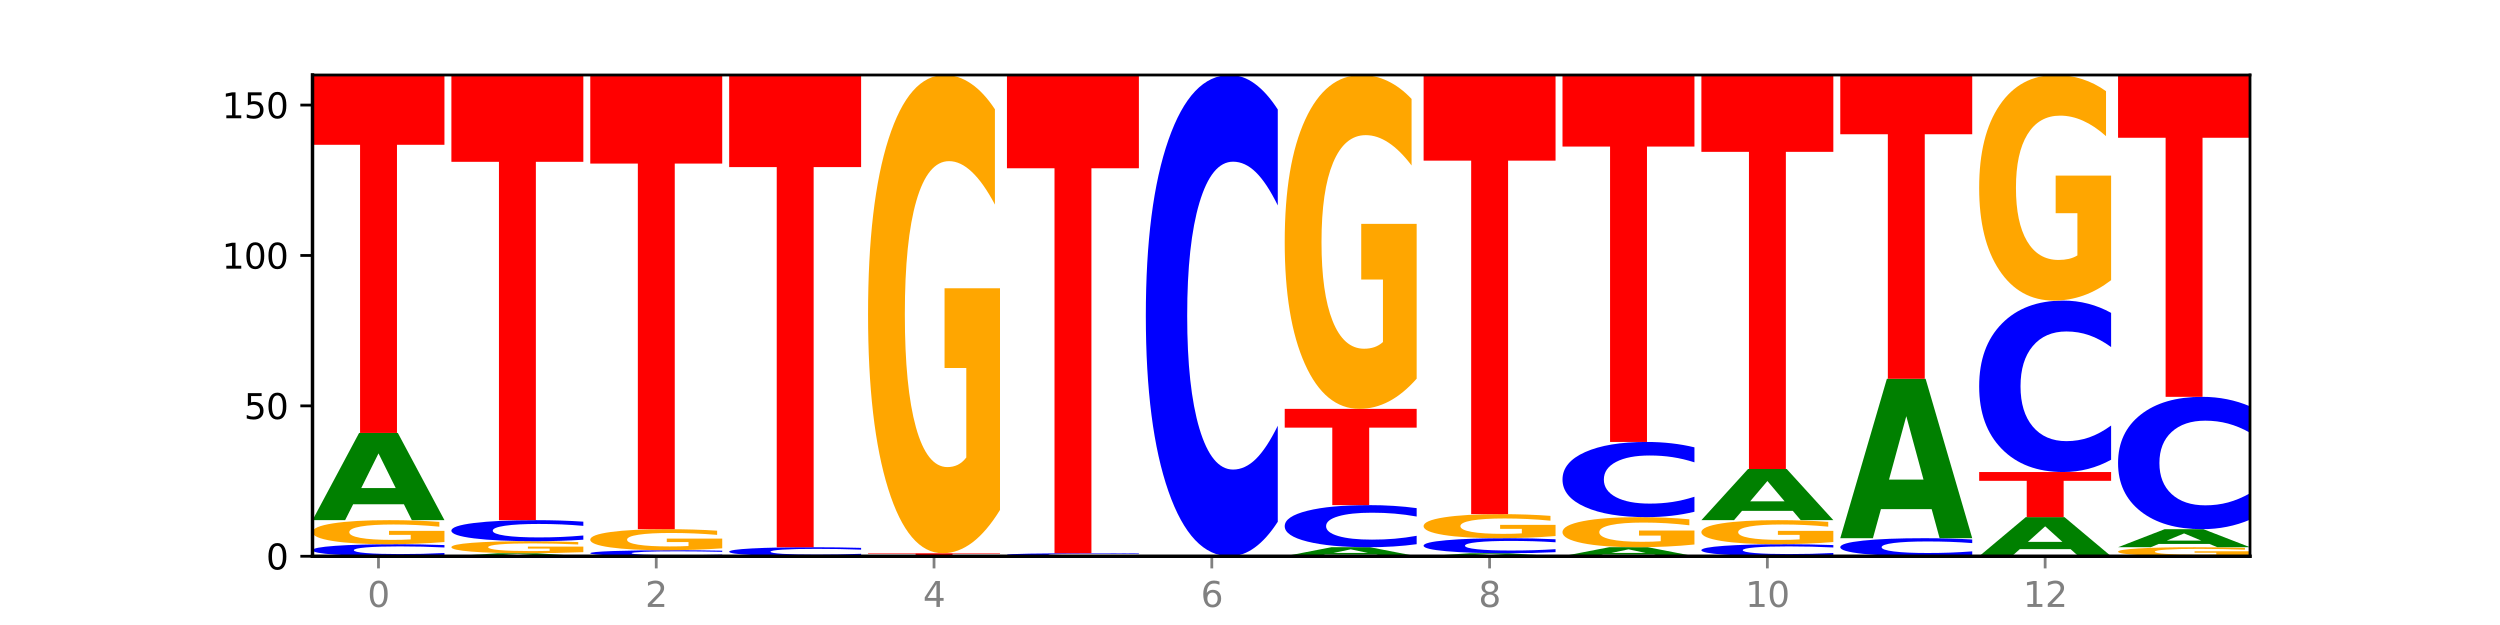 <?xml version="1.0" encoding="utf-8" standalone="no"?>
<!DOCTYPE svg PUBLIC "-//W3C//DTD SVG 1.1//EN"
  "http://www.w3.org/Graphics/SVG/1.1/DTD/svg11.dtd">
<svg xmlns:xlink="http://www.w3.org/1999/xlink" width="720pt" height="180pt" viewBox="0 0 720 180" xmlns="http://www.w3.org/2000/svg" version="1.1">
 <defs>
  <style type="text/css">*{stroke-linejoin: round; stroke-linecap: butt}</style>
 </defs>
 <g id="figure_1">
  <g id="patch_1">
   <path d="M 0 180 
L 720 180 
L 720 0 
L 0 0 
z
" style="fill: #ffffff"/>
  </g>
  <g id="axes_1">
   <g id="patch_2">
    <path d="M 90 160.2 
L 648 160.2 
L 648 21.6 
L 90 21.6 
z
" style="fill: #ffffff"/>
   </g>
   <g id="line2d_1">
    <path d="M 90 160.2 
L 648 160.2 
" clip-path="url(#p312a16f175)" style="fill: none; stroke: #000000; stroke-width: 0.5; stroke-linecap: square"/>
   </g>
   <g id="patch_3">
    <path d="M 128 159.952 
Q 124.821 160.075 121.384 160.137 
Q 117.947 160.2 114.204 160.2 
Q 103.04 160.2 96.52 159.733 
Q 90 159.267 90 158.469 
Q 90 157.668 96.52 157.202 
Q 103.04 156.735 114.204 156.735 
Q 117.947 156.735 121.384 156.798 
Q 124.821 156.86 128 156.983 
L 128 157.674 
Q 124.793 157.511 121.681 157.435 
Q 118.569 157.359 115.132 157.359 
Q 108.966 157.359 105.434 157.655 
Q 101.91 157.95 101.91 158.469 
Q 101.91 158.985 105.434 159.281 
Q 108.966 159.576 115.132 159.576 
Q 118.569 159.576 121.681 159.5 
Q 124.793 159.423 128 159.26 
L 128 159.952 
z
" clip-path="url(#p312a16f175)" style="fill: #0000ff"/>
   </g>
   <g id="patch_4">
    <path d="M 128 156.108 
Q 124.168 156.421 120.046 156.579 
Q 115.924 156.735 111.529 156.735 
Q 101.599 156.735 95.8 155.802 
Q 90 154.868 90 153.272 
Q 90 151.657 95.902 150.731 
Q 101.812 149.805 112.091 149.805 
Q 116.052 149.805 119.68 149.931 
Q 123.316 150.056 126.535 150.302 
L 126.535 151.683 
Q 123.214 151.367 119.926 151.211 
Q 116.639 151.053 113.335 151.053 
Q 107.22 151.053 103.907 151.629 
Q 100.594 152.203 100.594 153.272 
Q 100.594 154.331 103.788 154.91 
Q 106.982 155.487 112.858 155.487 
Q 114.459 155.487 115.83 155.454 
Q 117.201 155.419 118.291 155.348 
L 118.291 154.051 
L 112.032 154.051 
L 112.032 152.896 
L 128 152.896 
L 128 156.108 
z
" clip-path="url(#p312a16f175)" style="fill: #ffa600"/>
   </g>
   <g id="patch_5">
    <path d="M 116.323 145.229 
L 101.708 145.229 
L 99.401 149.805 
L 90 149.805 
L 103.425 124.684 
L 114.575 124.684 
L 128 149.805 
L 118.607 149.805 
L 116.323 145.229 
z
M 104.039 140.566 
L 113.969 140.566 
L 109.012 130.574 
L 104.039 140.566 
z
" clip-path="url(#p312a16f175)" style="fill: #008000"/>
   </g>
   <g id="patch_6">
    <path d="M 90 21.6 
L 128 21.6 
L 128 41.704 
L 114.329 41.704 
L 114.329 124.684 
L 103.698 124.684 
L 103.698 41.704 
L 90 41.704 
L 90 21.6 
z
" clip-path="url(#p312a16f175)" style="fill: #ff0000"/>
   </g>
   <g id="patch_7">
    <path d="M 156.323 160.042 
L 141.708 160.042 
L 139.401 160.2 
L 130 160.2 
L 143.425 159.334 
L 154.575 159.334 
L 168 160.2 
L 158.607 160.2 
L 156.323 160.042 
z
M 144.039 159.881 
L 153.969 159.881 
L 149.012 159.537 
L 144.039 159.881 
z
" clip-path="url(#p312a16f175)" style="fill: #008000"/>
   </g>
   <g id="patch_8">
    <path d="M 168 159.02 
Q 164.168 159.177 160.046 159.256 
Q 155.924 159.334 151.529 159.334 
Q 141.599 159.334 135.8 158.867 
Q 130 158.4 130 157.602 
Q 130 156.795 135.902 156.332 
Q 141.812 155.869 152.091 155.869 
Q 156.052 155.869 159.68 155.932 
Q 163.316 155.994 166.535 156.117 
L 166.535 156.808 
Q 163.214 156.65 159.926 156.572 
Q 156.639 156.493 153.335 156.493 
Q 147.22 156.493 143.907 156.781 
Q 140.594 157.068 140.594 157.602 
Q 140.594 158.132 143.788 158.421 
Q 146.982 158.71 152.858 158.71 
Q 154.459 158.71 155.83 158.693 
Q 157.201 158.676 158.291 158.64 
L 158.291 157.992 
L 152.032 157.992 
L 152.032 157.414 
L 168 157.414 
L 168 159.02 
z
" clip-path="url(#p312a16f175)" style="fill: #ffa600"/>
   </g>
   <g id="patch_9">
    <path d="M 168 155.434 
Q 164.821 155.65 161.384 155.759 
Q 157.947 155.869 154.204 155.869 
Q 143.04 155.869 136.52 155.052 
Q 130 154.235 130 152.839 
Q 130 151.437 136.52 150.622 
Q 143.04 149.805 154.204 149.805 
Q 157.947 149.805 161.384 149.915 
Q 164.821 150.024 168 150.24 
L 168 151.448 
Q 164.793 151.163 161.681 151.03 
Q 158.569 150.897 155.132 150.897 
Q 148.966 150.897 145.434 151.415 
Q 141.91 151.931 141.91 152.839 
Q 141.91 153.743 145.434 154.26 
Q 148.966 154.776 155.132 154.776 
Q 158.569 154.776 161.681 154.644 
Q 164.793 154.51 168 154.224 
L 168 155.434 
z
" clip-path="url(#p312a16f175)" style="fill: #0000ff"/>
   </g>
   <g id="patch_10">
    <path d="M 130 21.6 
L 168 21.6 
L 168 46.604 
L 154.329 46.604 
L 154.329 149.805 
L 143.698 149.805 
L 143.698 46.604 
L 130 46.604 
L 130 21.6 
z
" clip-path="url(#p312a16f175)" style="fill: #ff0000"/>
   </g>
   <g id="patch_11">
    <path d="M 208 160.076 
Q 204.821 160.137 201.384 160.169 
Q 197.947 160.2 194.204 160.2 
Q 183.04 160.2 176.52 159.967 
Q 170 159.733 170 159.334 
Q 170 158.934 176.52 158.701 
Q 183.04 158.468 194.204 158.468 
Q 197.947 158.468 201.384 158.499 
Q 204.821 158.53 208 158.592 
L 208 158.937 
Q 204.793 158.855 201.681 158.818 
Q 198.569 158.78 195.132 158.78 
Q 188.966 158.78 185.434 158.927 
Q 181.91 159.075 181.91 159.334 
Q 181.91 159.593 185.434 159.74 
Q 188.966 159.888 195.132 159.888 
Q 198.569 159.888 201.681 159.85 
Q 204.793 159.812 208 159.73 
L 208 160.076 
z
" clip-path="url(#p312a16f175)" style="fill: #0000ff"/>
   </g>
   <g id="patch_12">
    <path d="M 208 157.919 
Q 204.168 158.193 200.046 158.331 
Q 195.924 158.468 191.529 158.468 
Q 181.599 158.468 175.8 157.651 
Q 170 156.834 170 155.438 
Q 170 154.025 175.902 153.214 
Q 181.812 152.404 192.091 152.404 
Q 196.052 152.404 199.68 152.514 
Q 203.316 152.623 206.535 152.838 
L 206.535 154.047 
Q 203.214 153.77 199.926 153.634 
Q 196.639 153.496 193.335 153.496 
Q 187.22 153.496 183.907 154 
Q 180.594 154.502 180.594 155.438 
Q 180.594 156.364 183.788 156.87 
Q 186.982 157.375 192.858 157.375 
Q 194.459 157.375 195.83 157.346 
Q 197.201 157.316 198.291 157.254 
L 198.291 156.119 
L 192.032 156.119 
L 192.032 155.108 
L 208 155.108 
L 208 157.919 
z
" clip-path="url(#p312a16f175)" style="fill: #ffa600"/>
   </g>
   <g id="patch_13">
    <path d="M 170 21.6 
L 208 21.6 
L 208 47.11 
L 194.329 47.11 
L 194.329 152.404 
L 183.698 152.404 
L 183.698 47.11 
L 170 47.11 
L 170 21.6 
z
" clip-path="url(#p312a16f175)" style="fill: #ff0000"/>
   </g>
   <g id="patch_14">
    <path d="M 248 160.014 
Q 244.821 160.106 241.384 160.153 
Q 237.947 160.2 234.204 160.2 
Q 223.04 160.2 216.52 159.85 
Q 210 159.5 210 158.901 
Q 210 158.301 216.52 157.951 
Q 223.04 157.601 234.204 157.601 
Q 237.947 157.601 241.384 157.648 
Q 244.821 157.695 248 157.788 
L 248 158.306 
Q 244.793 158.183 241.681 158.126 
Q 238.569 158.069 235.132 158.069 
Q 228.966 158.069 225.434 158.291 
Q 221.91 158.512 221.91 158.901 
Q 221.91 159.289 225.434 159.511 
Q 228.966 159.732 235.132 159.732 
Q 238.569 159.732 241.681 159.675 
Q 244.793 159.618 248 159.495 
L 248 160.014 
z
" clip-path="url(#p312a16f175)" style="fill: #0000ff"/>
   </g>
   <g id="patch_15">
    <path d="M 210 21.6 
L 248 21.6 
L 248 48.124 
L 234.329 48.124 
L 234.329 157.601 
L 223.698 157.601 
L 223.698 48.124 
L 210 48.124 
L 210 21.6 
z
" clip-path="url(#p312a16f175)" style="fill: #ff0000"/>
   </g>
   <g id="patch_16">
    <path d="M 250 159.334 
L 288 159.334 
L 288 159.503 
L 274.329 159.503 
L 274.329 160.2 
L 263.698 160.2 
L 263.698 159.503 
L 250 159.503 
L 250 159.334 
z
" clip-path="url(#p312a16f175)" style="fill: #ff0000"/>
   </g>
   <g id="patch_17">
    <path d="M 288 146.872 
Q 284.168 153.103 280.046 156.233 
Q 275.924 159.334 271.529 159.334 
Q 261.599 159.334 255.8 140.783 
Q 250 122.233 250 90.51 
Q 250 58.416 255.902 40.008 
Q 261.812 21.6 272.091 21.6 
Q 276.052 21.6 279.68 24.104 
Q 283.316 26.579 286.535 31.473 
L 286.535 58.928 
Q 283.214 52.641 279.926 49.539 
Q 276.639 46.41 273.335 46.41 
Q 267.22 46.41 263.907 57.847 
Q 260.594 69.256 260.594 90.51 
Q 260.594 111.564 263.788 123.058 
Q 266.982 134.524 272.858 134.524 
Q 274.459 134.524 275.83 133.87 
Q 277.201 133.187 278.291 131.764 
L 278.291 105.987 
L 272.032 105.987 
L 272.032 83.027 
L 288 83.027 
L 288 146.872 
z
" clip-path="url(#p312a16f175)" style="fill: #ffa600"/>
   </g>
   <g id="patch_18">
    <path d="M 328 160.138 
Q 324.821 160.169 321.384 160.184 
Q 317.947 160.2 314.204 160.2 
Q 303.04 160.2 296.52 160.083 
Q 290 159.967 290 159.767 
Q 290 159.567 296.52 159.45 
Q 303.04 159.334 314.204 159.334 
Q 317.947 159.334 321.384 159.349 
Q 324.821 159.365 328 159.396 
L 328 159.569 
Q 324.793 159.528 321.681 159.509 
Q 318.569 159.49 315.132 159.49 
Q 308.966 159.49 305.434 159.564 
Q 301.91 159.637 301.91 159.767 
Q 301.91 159.896 305.434 159.97 
Q 308.966 160.044 315.132 160.044 
Q 318.569 160.044 321.681 160.025 
Q 324.793 160.006 328 159.965 
L 328 160.138 
z
" clip-path="url(#p312a16f175)" style="fill: #0000ff"/>
   </g>
   <g id="patch_19">
    <path d="M 290 21.6 
L 328 21.6 
L 328 48.462 
L 314.329 48.462 
L 314.329 159.334 
L 303.698 159.334 
L 303.698 48.462 
L 290 48.462 
L 290 21.6 
z
" clip-path="url(#p312a16f175)" style="fill: #ff0000"/>
   </g>
   <g id="patch_20">
    <path d="M 368 150.265 
Q 364.821 155.19 361.384 157.681 
Q 357.947 160.2 354.204 160.2 
Q 343.04 160.2 336.52 141.533 
Q 330 122.866 330 90.943 
Q 330 58.905 336.52 40.267 
Q 343.04 21.6 354.204 21.6 
Q 357.947 21.6 361.384 24.119 
Q 364.821 26.61 368 31.535 
L 368 59.163 
Q 364.793 52.635 361.681 49.601 
Q 358.569 46.566 355.132 46.566 
Q 348.966 46.566 345.434 58.39 
Q 341.91 70.186 341.91 90.943 
Q 341.91 111.614 345.434 123.439 
Q 348.966 135.234 355.132 135.234 
Q 358.569 135.234 361.681 132.199 
Q 364.793 129.136 368 122.608 
L 368 150.265 
z
" clip-path="url(#p312a16f175)" style="fill: #0000ff"/>
   </g>
   <g id="patch_21">
    <path d="M 396.323 159.727 
L 381.708 159.727 
L 379.401 160.2 
L 370 160.2 
L 383.425 157.601 
L 394.575 157.601 
L 408 160.2 
L 398.607 160.2 
L 396.323 159.727 
z
M 384.039 159.244 
L 393.969 159.244 
L 389.012 158.211 
L 384.039 159.244 
z
" clip-path="url(#p312a16f175)" style="fill: #008000"/>
   </g>
   <g id="patch_22">
    <path d="M 408 156.732 
Q 404.821 157.163 401.384 157.381 
Q 397.947 157.601 394.204 157.601 
Q 383.04 157.601 376.52 155.968 
Q 370 154.335 370 151.541 
Q 370 148.738 376.52 147.107 
Q 383.04 145.474 394.204 145.474 
Q 397.947 145.474 401.384 145.694 
Q 404.821 145.912 408 146.343 
L 408 148.761 
Q 404.793 148.189 401.681 147.924 
Q 398.569 147.658 395.132 147.658 
Q 388.966 147.658 385.434 148.693 
Q 381.91 149.725 381.91 151.541 
Q 381.91 153.35 385.434 154.385 
Q 388.966 155.417 395.132 155.417 
Q 398.569 155.417 401.681 155.151 
Q 404.793 154.883 408 154.312 
L 408 156.732 
z
" clip-path="url(#p312a16f175)" style="fill: #0000ff"/>
   </g>
   <g id="patch_23">
    <path d="M 370 117.754 
L 408 117.754 
L 408 123.16 
L 394.329 123.16 
L 394.329 145.474 
L 383.698 145.474 
L 383.698 123.16 
L 370 123.16 
L 370 117.754 
z
" clip-path="url(#p312a16f175)" style="fill: #ff0000"/>
   </g>
   <g id="patch_24">
    <path d="M 408 109.054 
Q 404.168 113.404 400.046 115.589 
Q 395.924 117.754 391.529 117.754 
Q 381.599 117.754 375.8 104.803 
Q 370 91.853 370 69.707 
Q 370 47.302 375.902 34.451 
Q 381.812 21.6 392.091 21.6 
Q 396.052 21.6 399.68 23.348 
Q 403.316 25.076 406.535 28.492 
L 406.535 47.659 
Q 403.214 43.27 399.926 41.105 
Q 396.639 38.92 393.335 38.92 
Q 387.22 38.92 383.907 46.905 
Q 380.594 54.869 380.594 69.707 
Q 380.594 84.405 383.788 92.429 
Q 386.982 100.434 392.858 100.434 
Q 394.459 100.434 395.83 99.977 
Q 397.201 99.5 398.291 98.507 
L 398.291 80.512 
L 392.032 80.512 
L 392.032 64.483 
L 408 64.483 
L 408 109.054 
z
" clip-path="url(#p312a16f175)" style="fill: #ffa600"/>
   </g>
   <g id="patch_25">
    <path d="M 436.323 160.042 
L 421.708 160.042 
L 419.401 160.2 
L 410 160.2 
L 423.425 159.334 
L 434.575 159.334 
L 448 160.2 
L 438.607 160.2 
L 436.323 160.042 
z
M 424.039 159.881 
L 433.969 159.881 
L 429.012 159.537 
L 424.039 159.881 
z
" clip-path="url(#p312a16f175)" style="fill: #008000"/>
   </g>
   <g id="patch_26">
    <path d="M 448 159.023 
Q 444.821 159.177 441.384 159.255 
Q 437.947 159.334 434.204 159.334 
Q 423.04 159.334 416.52 158.75 
Q 410 158.167 410 157.169 
Q 410 156.168 416.52 155.586 
Q 423.04 155.002 434.204 155.002 
Q 437.947 155.002 441.384 155.081 
Q 444.821 155.159 448 155.313 
L 448 156.176 
Q 444.793 155.972 441.681 155.878 
Q 438.569 155.783 435.132 155.783 
Q 428.966 155.783 425.434 156.152 
Q 421.91 156.521 421.91 157.169 
Q 421.91 157.815 425.434 158.185 
Q 428.966 158.554 435.132 158.554 
Q 438.569 158.554 441.681 158.459 
Q 444.793 158.363 448 158.159 
L 448 159.023 
z
" clip-path="url(#p312a16f175)" style="fill: #0000ff"/>
   </g>
   <g id="patch_27">
    <path d="M 448 154.375 
Q 444.168 154.689 440.046 154.846 
Q 435.924 155.002 431.529 155.002 
Q 421.599 155.002 415.8 154.069 
Q 410 153.136 410 151.54 
Q 410 149.925 415.902 148.999 
Q 421.812 148.072 432.091 148.072 
Q 436.052 148.072 439.68 148.198 
Q 443.316 148.323 446.535 148.569 
L 446.535 149.951 
Q 443.214 149.634 439.926 149.478 
Q 436.639 149.321 433.335 149.321 
Q 427.22 149.321 423.907 149.896 
Q 420.594 150.47 420.594 151.54 
Q 420.594 152.599 423.788 153.177 
Q 426.982 153.754 432.858 153.754 
Q 434.459 153.754 435.83 153.721 
Q 437.201 153.687 438.291 153.615 
L 438.291 152.318 
L 432.032 152.318 
L 432.032 151.163 
L 448 151.163 
L 448 154.375 
z
" clip-path="url(#p312a16f175)" style="fill: #ffa600"/>
   </g>
   <g id="patch_28">
    <path d="M 410 21.6 
L 448 21.6 
L 448 46.266 
L 434.329 46.266 
L 434.329 148.072 
L 423.698 148.072 
L 423.698 46.266 
L 410 46.266 
L 410 21.6 
z
" clip-path="url(#p312a16f175)" style="fill: #ff0000"/>
   </g>
   <g id="patch_29">
    <path d="M 476.323 159.727 
L 461.708 159.727 
L 459.401 160.2 
L 450 160.2 
L 463.425 157.601 
L 474.575 157.601 
L 488 160.2 
L 478.607 160.2 
L 476.323 159.727 
z
M 464.039 159.244 
L 473.969 159.244 
L 469.012 158.211 
L 464.039 159.244 
z
" clip-path="url(#p312a16f175)" style="fill: #008000"/>
   </g>
   <g id="patch_30">
    <path d="M 488 156.817 
Q 484.168 157.209 480.046 157.406 
Q 475.924 157.601 471.529 157.601 
Q 461.599 157.601 455.8 156.435 
Q 450 155.268 450 153.273 
Q 450 151.254 455.902 150.096 
Q 461.812 148.939 472.091 148.939 
Q 476.052 148.939 479.68 149.096 
Q 483.316 149.252 486.535 149.56 
L 486.535 151.286 
Q 483.214 150.891 479.926 150.696 
Q 476.639 150.499 473.335 150.499 
Q 467.22 150.499 463.907 151.218 
Q 460.594 151.936 460.594 153.273 
Q 460.594 154.597 463.788 155.32 
Q 466.982 156.041 472.858 156.041 
Q 474.459 156.041 475.83 156 
Q 477.201 155.957 478.291 155.867 
L 478.291 154.246 
L 472.032 154.246 
L 472.032 152.802 
L 488 152.802 
L 488 156.817 
z
" clip-path="url(#p312a16f175)" style="fill: #ffa600"/>
   </g>
   <g id="patch_31">
    <path d="M 488 147.386 
Q 484.821 148.156 481.384 148.545 
Q 477.947 148.939 474.204 148.939 
Q 463.04 148.939 456.52 146.022 
Q 450 143.105 450 138.117 
Q 450 133.111 456.52 130.199 
Q 463.04 127.282 474.204 127.282 
Q 477.947 127.282 481.384 127.676 
Q 484.821 128.065 488 128.835 
L 488 133.152 
Q 484.793 132.132 481.681 131.658 
Q 478.569 131.183 475.132 131.183 
Q 468.966 131.183 465.434 133.031 
Q 461.91 134.874 461.91 138.117 
Q 461.91 141.347 465.434 143.195 
Q 468.966 145.038 475.132 145.038 
Q 478.569 145.038 481.681 144.564 
Q 484.793 144.085 488 143.065 
L 488 147.386 
z
" clip-path="url(#p312a16f175)" style="fill: #0000ff"/>
   </g>
   <g id="patch_32">
    <path d="M 450 21.6 
L 488 21.6 
L 488 42.211 
L 474.329 42.211 
L 474.329 127.282 
L 463.698 127.282 
L 463.698 42.211 
L 450 42.211 
L 450 21.6 
z
" clip-path="url(#p312a16f175)" style="fill: #ff0000"/>
   </g>
   <g id="patch_33">
    <path d="M 528 159.952 
Q 524.821 160.075 521.384 160.137 
Q 517.947 160.2 514.204 160.2 
Q 503.04 160.2 496.52 159.733 
Q 490 159.267 490 158.469 
Q 490 157.668 496.52 157.202 
Q 503.04 156.735 514.204 156.735 
Q 517.947 156.735 521.384 156.798 
Q 524.821 156.86 528 156.983 
L 528 157.674 
Q 524.793 157.511 521.681 157.435 
Q 518.569 157.359 515.132 157.359 
Q 508.966 157.359 505.434 157.655 
Q 501.91 157.95 501.91 158.469 
Q 501.91 158.985 505.434 159.281 
Q 508.966 159.576 515.132 159.576 
Q 518.569 159.576 521.681 159.5 
Q 524.793 159.423 528 159.26 
L 528 159.952 
z
" clip-path="url(#p312a16f175)" style="fill: #0000ff"/>
   </g>
   <g id="patch_34">
    <path d="M 528 156.108 
Q 524.168 156.421 520.046 156.579 
Q 515.924 156.735 511.529 156.735 
Q 501.599 156.735 495.8 155.802 
Q 490 154.868 490 153.272 
Q 490 151.657 495.902 150.731 
Q 501.812 149.805 512.091 149.805 
Q 516.052 149.805 519.68 149.931 
Q 523.316 150.056 526.535 150.302 
L 526.535 151.683 
Q 523.214 151.367 519.926 151.211 
Q 516.639 151.053 513.335 151.053 
Q 507.22 151.053 503.907 151.629 
Q 500.594 152.203 500.594 153.272 
Q 500.594 154.331 503.788 154.91 
Q 506.982 155.487 512.858 155.487 
Q 514.459 155.487 515.83 155.454 
Q 517.201 155.419 518.291 155.348 
L 518.291 154.051 
L 512.032 154.051 
L 512.032 152.896 
L 528 152.896 
L 528 156.108 
z
" clip-path="url(#p312a16f175)" style="fill: #ffa600"/>
   </g>
   <g id="patch_35">
    <path d="M 516.323 147.122 
L 501.708 147.122 
L 499.401 149.805 
L 490 149.805 
L 503.425 135.079 
L 514.575 135.079 
L 528 149.805 
L 518.607 149.805 
L 516.323 147.122 
z
M 504.039 144.389 
L 513.969 144.389 
L 509.012 138.531 
L 504.039 144.389 
z
" clip-path="url(#p312a16f175)" style="fill: #008000"/>
   </g>
   <g id="patch_36">
    <path d="M 490 21.6 
L 528 21.6 
L 528 43.732 
L 514.329 43.732 
L 514.329 135.079 
L 503.698 135.079 
L 503.698 43.732 
L 490 43.732 
L 490 21.6 
z
" clip-path="url(#p312a16f175)" style="fill: #ff0000"/>
   </g>
   <g id="patch_37">
    <path d="M 568 159.827 
Q 564.821 160.012 561.384 160.106 
Q 557.947 160.2 554.204 160.2 
Q 543.04 160.2 536.52 159.5 
Q 530 158.8 530 157.603 
Q 530 156.401 536.52 155.703 
Q 543.04 155.002 554.204 155.002 
Q 557.947 155.002 561.384 155.097 
Q 564.821 155.19 568 155.375 
L 568 156.411 
Q 564.793 156.166 561.681 156.053 
Q 558.569 155.939 555.132 155.939 
Q 548.966 155.939 545.434 156.382 
Q 541.91 156.824 541.91 157.603 
Q 541.91 158.378 545.434 158.821 
Q 548.966 159.264 555.132 159.264 
Q 558.569 159.264 561.681 159.15 
Q 564.793 159.035 568 158.79 
L 568 159.827 
z
" clip-path="url(#p312a16f175)" style="fill: #0000ff"/>
   </g>
   <g id="patch_38">
    <path d="M 556.323 146.639 
L 541.708 146.639 
L 539.401 155.002 
L 530 155.002 
L 543.425 109.091 
L 554.575 109.091 
L 568 155.002 
L 558.607 155.002 
L 556.323 146.639 
z
M 544.039 138.118 
L 553.969 138.118 
L 549.012 119.856 
L 544.039 138.118 
z
" clip-path="url(#p312a16f175)" style="fill: #008000"/>
   </g>
   <g id="patch_39">
    <path d="M 530 21.6 
L 568 21.6 
L 568 38.663 
L 554.329 38.663 
L 554.329 109.091 
L 543.698 109.091 
L 543.698 38.663 
L 530 38.663 
L 530 21.6 
z
" clip-path="url(#p312a16f175)" style="fill: #ff0000"/>
   </g>
   <g id="patch_40">
    <path d="M 596.323 158.149 
L 581.708 158.149 
L 579.401 160.2 
L 570 160.2 
L 583.425 148.939 
L 594.575 148.939 
L 608 160.2 
L 598.607 160.2 
L 596.323 158.149 
z
M 584.039 156.058 
L 593.969 156.058 
L 589.012 151.579 
L 584.039 156.058 
z
" clip-path="url(#p312a16f175)" style="fill: #008000"/>
   </g>
   <g id="patch_41">
    <path d="M 570 135.945 
L 608 135.945 
L 608 138.479 
L 594.329 138.479 
L 594.329 148.939 
L 583.698 148.939 
L 583.698 138.479 
L 570 138.479 
L 570 135.945 
z
" clip-path="url(#p312a16f175)" style="fill: #ff0000"/>
   </g>
   <g id="patch_42">
    <path d="M 608 132.406 
Q 604.821 134.16 601.384 135.047 
Q 597.947 135.945 594.204 135.945 
Q 583.04 135.945 576.52 129.295 
Q 570 122.645 570 111.272 
Q 570 99.859 576.52 93.219 
Q 583.04 86.569 594.204 86.569 
Q 597.947 86.569 601.384 87.466 
Q 604.821 88.354 608 90.108 
L 608 99.951 
Q 604.793 97.625 601.681 96.544 
Q 598.569 95.463 595.132 95.463 
Q 588.966 95.463 585.434 99.675 
Q 581.91 103.877 581.91 111.272 
Q 581.91 118.636 585.434 122.849 
Q 588.966 127.051 595.132 127.051 
Q 598.569 127.051 601.681 125.97 
Q 604.793 124.878 608 122.553 
L 608 132.406 
z
" clip-path="url(#p312a16f175)" style="fill: #0000ff"/>
   </g>
   <g id="patch_43">
    <path d="M 608 80.691 
Q 604.168 83.63 600.046 85.106 
Q 595.924 86.569 591.529 86.569 
Q 581.599 86.569 575.8 77.819 
Q 570 69.068 570 54.105 
Q 570 38.966 575.902 30.283 
Q 581.812 21.6 592.091 21.6 
Q 596.052 21.6 599.68 22.781 
Q 603.316 23.949 606.535 26.257 
L 606.535 39.208 
Q 603.214 36.242 599.926 34.779 
Q 596.639 33.303 593.335 33.303 
Q 587.22 33.303 583.907 38.698 
Q 580.594 44.079 580.594 54.105 
Q 580.594 64.036 583.788 69.458 
Q 586.982 74.866 592.858 74.866 
Q 594.459 74.866 595.83 74.557 
Q 597.201 74.235 598.291 73.564 
L 598.291 61.405 
L 592.032 61.405 
L 592.032 50.575 
L 608 50.575 
L 608 80.691 
z
" clip-path="url(#p312a16f175)" style="fill: #ffa600"/>
   </g>
   <g id="patch_44">
    <path d="M 648 159.965 
Q 644.168 160.082 640.046 160.141 
Q 635.924 160.2 631.529 160.2 
Q 621.599 160.2 615.8 159.85 
Q 610 159.5 610 158.901 
Q 610 158.296 615.902 157.949 
Q 621.812 157.601 632.091 157.601 
Q 636.052 157.601 639.68 157.648 
Q 643.316 157.695 646.535 157.788 
L 646.535 158.306 
Q 643.214 158.187 639.926 158.128 
Q 636.639 158.069 633.335 158.069 
Q 627.22 158.069 623.907 158.285 
Q 620.594 158.5 620.594 158.901 
Q 620.594 159.299 623.788 159.516 
Q 626.982 159.732 632.858 159.732 
Q 634.459 159.732 635.83 159.72 
Q 637.201 159.707 638.291 159.68 
L 638.291 159.193 
L 632.032 159.193 
L 632.032 158.76 
L 648 158.76 
L 648 159.965 
z
" clip-path="url(#p312a16f175)" style="fill: #ffa600"/>
   </g>
   <g id="patch_45">
    <path d="M 636.323 156.654 
L 621.708 156.654 
L 619.401 157.601 
L 610 157.601 
L 623.425 152.404 
L 634.575 152.404 
L 648 157.601 
L 638.607 157.601 
L 636.323 156.654 
z
M 624.039 155.69 
L 633.969 155.69 
L 629.012 153.622 
L 624.039 155.69 
z
" clip-path="url(#p312a16f175)" style="fill: #008000"/>
   </g>
   <g id="patch_46">
    <path d="M 648 149.672 
Q 644.821 151.026 641.384 151.711 
Q 637.947 152.404 634.204 152.404 
Q 623.04 152.404 616.52 147.27 
Q 610 142.137 610 133.358 
Q 610 124.548 616.52 119.422 
Q 623.04 114.289 634.204 114.289 
Q 637.947 114.289 641.384 114.982 
Q 644.821 115.667 648 117.021 
L 648 124.619 
Q 644.793 122.823 641.681 121.989 
Q 638.569 121.154 635.132 121.154 
Q 628.966 121.154 625.434 124.406 
Q 621.91 127.65 621.91 133.358 
Q 621.91 139.043 625.434 142.294 
Q 628.966 145.538 635.132 145.538 
Q 638.569 145.538 641.681 144.704 
Q 644.793 143.861 648 142.066 
L 648 149.672 
z
" clip-path="url(#p312a16f175)" style="fill: #0000ff"/>
   </g>
   <g id="patch_47">
    <path d="M 610 21.6 
L 648 21.6 
L 648 39.677 
L 634.329 39.677 
L 634.329 114.289 
L 623.698 114.289 
L 623.698 39.677 
L 610 39.677 
L 610 21.6 
z
" clip-path="url(#p312a16f175)" style="fill: #ff0000"/>
   </g>
   <g id="matplotlib.axis_1">
    <g id="xtick_1">
     <g id="line2d_2">
      <defs>
       <path id="m1087a5eb0c" d="M 0 0 
L 0 3.5 
" style="stroke: #808080; stroke-width: 0.8"/>
      </defs>
      <g>
       <use xlink:href="#m1087a5eb0c" x="109" y="160.2" style="fill: #808080; stroke: #808080; stroke-width: 0.8"/>
      </g>
     </g>
     <g id="text_1">
      <!-- 0 -->
      <g style="fill: #808080" transform="translate(105.819 174.798) scale(0.1 -0.1)">
       <defs>
        <path id="DejaVuSans-30" d="M 2034 4250 
Q 1547 4250 1301 3770 
Q 1056 3291 1056 2328 
Q 1056 1369 1301 889 
Q 1547 409 2034 409 
Q 2525 409 2770 889 
Q 3016 1369 3016 2328 
Q 3016 3291 2770 3770 
Q 2525 4250 2034 4250 
z
M 2034 4750 
Q 2819 4750 3233 4129 
Q 3647 3509 3647 2328 
Q 3647 1150 3233 529 
Q 2819 -91 2034 -91 
Q 1250 -91 836 529 
Q 422 1150 422 2328 
Q 422 3509 836 4129 
Q 1250 4750 2034 4750 
z
" transform="scale(0.016)"/>
       </defs>
       <use xlink:href="#DejaVuSans-30"/>
      </g>
     </g>
    </g>
    <g id="xtick_2">
     <g id="line2d_3">
      <g>
       <use xlink:href="#m1087a5eb0c" x="189" y="160.2" style="fill: #808080; stroke: #808080; stroke-width: 0.8"/>
      </g>
     </g>
     <g id="text_2">
      <!-- 2 -->
      <g style="fill: #808080" transform="translate(185.819 174.798) scale(0.1 -0.1)">
       <defs>
        <path id="DejaVuSans-32" d="M 1228 531 
L 3431 531 
L 3431 0 
L 469 0 
L 469 531 
Q 828 903 1448 1529 
Q 2069 2156 2228 2338 
Q 2531 2678 2651 2914 
Q 2772 3150 2772 3378 
Q 2772 3750 2511 3984 
Q 2250 4219 1831 4219 
Q 1534 4219 1204 4116 
Q 875 4013 500 3803 
L 500 4441 
Q 881 4594 1212 4672 
Q 1544 4750 1819 4750 
Q 2544 4750 2975 4387 
Q 3406 4025 3406 3419 
Q 3406 3131 3298 2873 
Q 3191 2616 2906 2266 
Q 2828 2175 2409 1742 
Q 1991 1309 1228 531 
z
" transform="scale(0.016)"/>
       </defs>
       <use xlink:href="#DejaVuSans-32"/>
      </g>
     </g>
    </g>
    <g id="xtick_3">
     <g id="line2d_4">
      <g>
       <use xlink:href="#m1087a5eb0c" x="269" y="160.2" style="fill: #808080; stroke: #808080; stroke-width: 0.8"/>
      </g>
     </g>
     <g id="text_3">
      <!-- 4 -->
      <g style="fill: #808080" transform="translate(265.819 174.798) scale(0.1 -0.1)">
       <defs>
        <path id="DejaVuSans-34" d="M 2419 4116 
L 825 1625 
L 2419 1625 
L 2419 4116 
z
M 2253 4666 
L 3047 4666 
L 3047 1625 
L 3713 1625 
L 3713 1100 
L 3047 1100 
L 3047 0 
L 2419 0 
L 2419 1100 
L 313 1100 
L 313 1709 
L 2253 4666 
z
" transform="scale(0.016)"/>
       </defs>
       <use xlink:href="#DejaVuSans-34"/>
      </g>
     </g>
    </g>
    <g id="xtick_4">
     <g id="line2d_5">
      <g>
       <use xlink:href="#m1087a5eb0c" x="349" y="160.2" style="fill: #808080; stroke: #808080; stroke-width: 0.8"/>
      </g>
     </g>
     <g id="text_4">
      <!-- 6 -->
      <g style="fill: #808080" transform="translate(345.819 174.798) scale(0.1 -0.1)">
       <defs>
        <path id="DejaVuSans-36" d="M 2113 2584 
Q 1688 2584 1439 2293 
Q 1191 2003 1191 1497 
Q 1191 994 1439 701 
Q 1688 409 2113 409 
Q 2538 409 2786 701 
Q 3034 994 3034 1497 
Q 3034 2003 2786 2293 
Q 2538 2584 2113 2584 
z
M 3366 4563 
L 3366 3988 
Q 3128 4100 2886 4159 
Q 2644 4219 2406 4219 
Q 1781 4219 1451 3797 
Q 1122 3375 1075 2522 
Q 1259 2794 1537 2939 
Q 1816 3084 2150 3084 
Q 2853 3084 3261 2657 
Q 3669 2231 3669 1497 
Q 3669 778 3244 343 
Q 2819 -91 2113 -91 
Q 1303 -91 875 529 
Q 447 1150 447 2328 
Q 447 3434 972 4092 
Q 1497 4750 2381 4750 
Q 2619 4750 2861 4703 
Q 3103 4656 3366 4563 
z
" transform="scale(0.016)"/>
       </defs>
       <use xlink:href="#DejaVuSans-36"/>
      </g>
     </g>
    </g>
    <g id="xtick_5">
     <g id="line2d_6">
      <g>
       <use xlink:href="#m1087a5eb0c" x="429" y="160.2" style="fill: #808080; stroke: #808080; stroke-width: 0.8"/>
      </g>
     </g>
     <g id="text_5">
      <!-- 8 -->
      <g style="fill: #808080" transform="translate(425.819 174.798) scale(0.1 -0.1)">
       <defs>
        <path id="DejaVuSans-38" d="M 2034 2216 
Q 1584 2216 1326 1975 
Q 1069 1734 1069 1313 
Q 1069 891 1326 650 
Q 1584 409 2034 409 
Q 2484 409 2743 651 
Q 3003 894 3003 1313 
Q 3003 1734 2745 1975 
Q 2488 2216 2034 2216 
z
M 1403 2484 
Q 997 2584 770 2862 
Q 544 3141 544 3541 
Q 544 4100 942 4425 
Q 1341 4750 2034 4750 
Q 2731 4750 3128 4425 
Q 3525 4100 3525 3541 
Q 3525 3141 3298 2862 
Q 3072 2584 2669 2484 
Q 3125 2378 3379 2068 
Q 3634 1759 3634 1313 
Q 3634 634 3220 271 
Q 2806 -91 2034 -91 
Q 1263 -91 848 271 
Q 434 634 434 1313 
Q 434 1759 690 2068 
Q 947 2378 1403 2484 
z
M 1172 3481 
Q 1172 3119 1398 2916 
Q 1625 2713 2034 2713 
Q 2441 2713 2670 2916 
Q 2900 3119 2900 3481 
Q 2900 3844 2670 4047 
Q 2441 4250 2034 4250 
Q 1625 4250 1398 4047 
Q 1172 3844 1172 3481 
z
" transform="scale(0.016)"/>
       </defs>
       <use xlink:href="#DejaVuSans-38"/>
      </g>
     </g>
    </g>
    <g id="xtick_6">
     <g id="line2d_7">
      <g>
       <use xlink:href="#m1087a5eb0c" x="509" y="160.2" style="fill: #808080; stroke: #808080; stroke-width: 0.8"/>
      </g>
     </g>
     <g id="text_6">
      <!-- 10 -->
      <g style="fill: #808080" transform="translate(502.637 174.798) scale(0.1 -0.1)">
       <defs>
        <path id="DejaVuSans-31" d="M 794 531 
L 1825 531 
L 1825 4091 
L 703 3866 
L 703 4441 
L 1819 4666 
L 2450 4666 
L 2450 531 
L 3481 531 
L 3481 0 
L 794 0 
L 794 531 
z
" transform="scale(0.016)"/>
       </defs>
       <use xlink:href="#DejaVuSans-31"/>
       <use xlink:href="#DejaVuSans-30" x="63.623"/>
      </g>
     </g>
    </g>
    <g id="xtick_7">
     <g id="line2d_8">
      <g>
       <use xlink:href="#m1087a5eb0c" x="589" y="160.2" style="fill: #808080; stroke: #808080; stroke-width: 0.8"/>
      </g>
     </g>
     <g id="text_7">
      <!-- 12 -->
      <g style="fill: #808080" transform="translate(582.638 174.798) scale(0.1 -0.1)">
       <use xlink:href="#DejaVuSans-31"/>
       <use xlink:href="#DejaVuSans-32" x="63.623"/>
      </g>
     </g>
    </g>
   </g>
   <g id="matplotlib.axis_2">
    <g id="ytick_1">
     <g id="line2d_9">
      <defs>
       <path id="m80c1ea305b" d="M 0 0 
L -3.5 0 
" style="stroke: #000000; stroke-width: 0.8"/>
      </defs>
      <g>
       <use xlink:href="#m80c1ea305b" x="90" y="160.2" style="stroke: #000000; stroke-width: 0.8"/>
      </g>
     </g>
     <g id="text_8">
      <!-- 0 -->
      <g transform="translate(76.638 163.999) scale(0.1 -0.1)">
       <use xlink:href="#DejaVuSans-30"/>
      </g>
     </g>
    </g>
    <g id="ytick_2">
     <g id="line2d_10">
      <g>
       <use xlink:href="#m80c1ea305b" x="90" y="116.888" style="stroke: #000000; stroke-width: 0.8"/>
      </g>
     </g>
     <g id="text_9">
      <!-- 50 -->
      <g transform="translate(70.275 120.687) scale(0.1 -0.1)">
       <defs>
        <path id="DejaVuSans-35" d="M 691 4666 
L 3169 4666 
L 3169 4134 
L 1269 4134 
L 1269 2991 
Q 1406 3038 1543 3061 
Q 1681 3084 1819 3084 
Q 2600 3084 3056 2656 
Q 3513 2228 3513 1497 
Q 3513 744 3044 326 
Q 2575 -91 1722 -91 
Q 1428 -91 1123 -41 
Q 819 9 494 109 
L 494 744 
Q 775 591 1075 516 
Q 1375 441 1709 441 
Q 2250 441 2565 725 
Q 2881 1009 2881 1497 
Q 2881 1984 2565 2268 
Q 2250 2553 1709 2553 
Q 1456 2553 1204 2497 
Q 953 2441 691 2322 
L 691 4666 
z
" transform="scale(0.016)"/>
       </defs>
       <use xlink:href="#DejaVuSans-35"/>
       <use xlink:href="#DejaVuSans-30" x="63.623"/>
      </g>
     </g>
    </g>
    <g id="ytick_3">
     <g id="line2d_11">
      <g>
       <use xlink:href="#m80c1ea305b" x="90" y="73.575" style="stroke: #000000; stroke-width: 0.8"/>
      </g>
     </g>
     <g id="text_10">
      <!-- 100 -->
      <g transform="translate(63.913 77.374) scale(0.1 -0.1)">
       <use xlink:href="#DejaVuSans-31"/>
       <use xlink:href="#DejaVuSans-30" x="63.623"/>
       <use xlink:href="#DejaVuSans-30" x="127.246"/>
      </g>
     </g>
    </g>
    <g id="ytick_4">
     <g id="line2d_12">
      <g>
       <use xlink:href="#m80c1ea305b" x="90" y="30.262" style="stroke: #000000; stroke-width: 0.8"/>
      </g>
     </g>
     <g id="text_11">
      <!-- 150 -->
      <g transform="translate(63.913 34.062) scale(0.1 -0.1)">
       <use xlink:href="#DejaVuSans-31"/>
       <use xlink:href="#DejaVuSans-35" x="63.623"/>
       <use xlink:href="#DejaVuSans-30" x="127.246"/>
      </g>
     </g>
    </g>
   </g>
   <g id="patch_48">
    <path d="M 90 160.2 
L 90 21.6 
" style="fill: none; stroke: #000000; stroke-linejoin: miter; stroke-linecap: square"/>
   </g>
   <g id="patch_49">
    <path d="M 648 160.2 
L 648 21.6 
" style="fill: none; stroke: #000000; stroke-width: 0.8; stroke-linejoin: miter; stroke-linecap: square"/>
   </g>
   <g id="patch_50">
    <path d="M 90 160.2 
L 648 160.2 
" style="fill: none; stroke: #000000; stroke-linejoin: miter; stroke-linecap: square"/>
   </g>
   <g id="patch_51">
    <path d="M 90 21.6 
L 648 21.6 
" style="fill: none; stroke: #000000; stroke-width: 0.8; stroke-linejoin: miter; stroke-linecap: square"/>
   </g>
  </g>
 </g>
 <defs>
  <clipPath id="p312a16f175">
   <rect x="90" y="21.6" width="558" height="138.6"/>
  </clipPath>
 </defs>
</svg>
